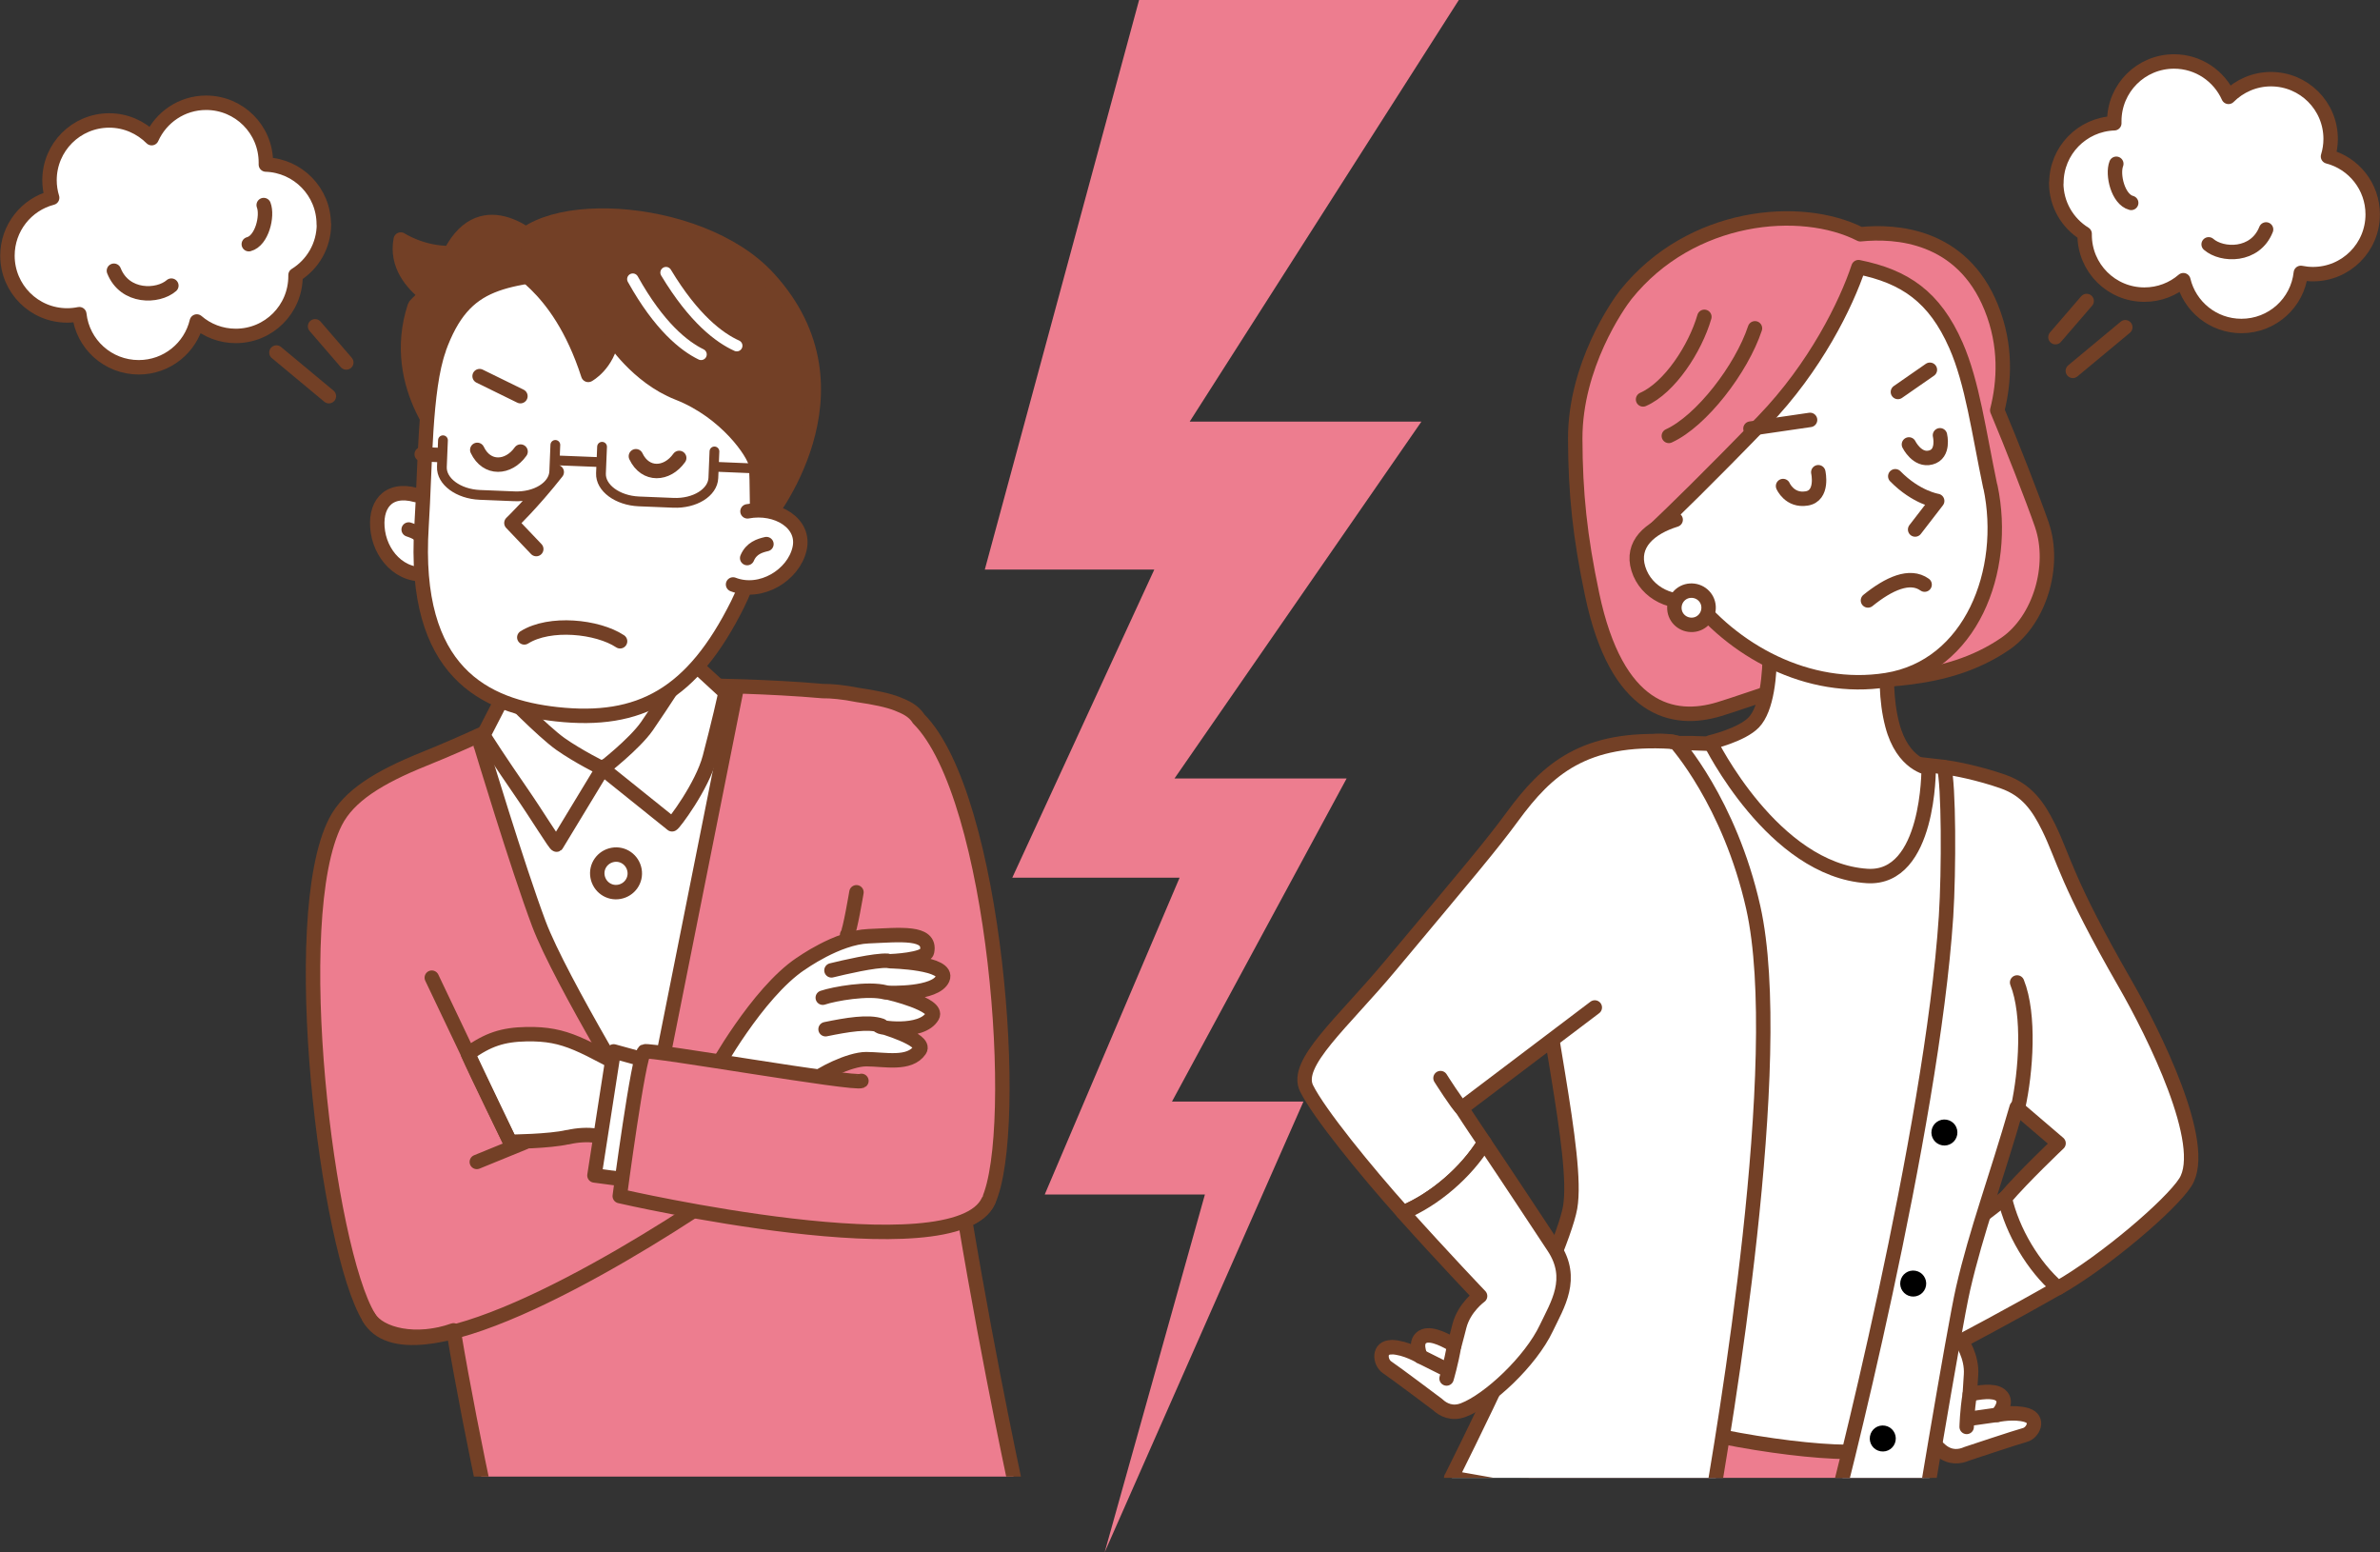 <?xml version="1.0" encoding="UTF-8"?>
<svg id="_レイヤー_1" data-name="レイヤー 1" xmlns="http://www.w3.org/2000/svg" xmlns:xlink="http://www.w3.org/1999/xlink" viewBox="0 0 153.34 100">
  <rect x="0" y="0" width="153.34" height="100" fill="#333333" stroke="none"/>
  <defs>
    <style>
      .cls-1 {
        fill: #734026;
      }

      .cls-1, .cls-2, .cls-3, .cls-4, .cls-5, .cls-6 {
        stroke-linecap: round;
        stroke-linejoin: round;
      }

      .cls-1, .cls-2, .cls-3, .cls-5 {
        stroke-width: .93px;
      }

      .cls-1, .cls-2, .cls-3, .cls-5, .cls-6 {
        stroke: #734026;
      }

      .cls-2, .cls-7 {
        fill: #ed7d8f;
      }

      .cls-3, .cls-8 {
        fill: #fff;
      }

      .cls-4 {
        stroke: #fff;
        stroke-width: .73px;
      }

      .cls-4, .cls-9, .cls-5, .cls-6 {
        fill: none;
      }

      .cls-10 {
        clip-path: url(#clippath);
      }

      .cls-9, .cls-11, .cls-8, .cls-7 {
        stroke-width: 0px;
      }

      .cls-6 {
        stroke-width: .63px;
      }

      .cls-12 {
        clip-path: url(#clippath-1);
      }
    </style>
    <clipPath id="clippath">
      <rect class="cls-9" x="81.94" y="11.55" width="64.25" height="83.65"/>
    </clipPath>
    <clipPath id="clippath-1">
      <rect id="SVGID" class="cls-9" x="14.6" y="10.66" width="52.86" height="84.46"/>
    </clipPath>
  </defs>
  <g class="cls-10">
    <g>
      <g>
        <path class="cls-2" d="m131.56,33.82c-.6-1.72-1.96-5.21-2.88-7.39.46-1.82.61-4.17-.39-6.63-1.9-4.69-6.16-4.94-8.43-4.71-3.81-1.94-10.91-1.35-15.11,3.89-.51.64-3.27,4.59-3.26,9.28.01,3.49.3,6.3,1.09,10.04,1.58,7.5,5.2,8.29,8.19,7.38,2.1-.64,4.76-1.71,6.35-1.85,2.36-.21,3.12.15,5.8-.18,2.17-.26,4.32-.84,6.28-2.18,2.23-1.53,3.25-5.04,2.36-7.64Z"/>
        <rect class="cls-2" x="99.25" y="85.69" width="25.08" height="12.62" transform="translate(17.67 -18.01) rotate(10)"/>
        <g>
          <path class="cls-3" d="m130.58,91.16c-.84-.25-1.9-.01-1.9-.01,0,0,.78-.81.2-1.28-.42-.35-1.45-.17-1.97-.05.03-.51.06-.96.08-1.26.08-1.19-.63-2.18-.63-2.18,0,0,2.98-1.56,6.22-3.41-.04-2.01-1.03-4.4-3.43-5.77-2.03,1.55-5.14,3.99-6.19,4.81-1.86,1.45-1.36,3.33-1.17,4.94.27,2.28,1.97,5.43,3.28,6.5.59.48,1.2.4,1.65.2,0,0,3.21-1.07,3.74-1.21.53-.14.95-1.03.11-1.28Z"/>
          <path class="cls-3" d="m126.91,89.81c-.18,1.1-.2,2.11-.2,2.11"/>
          <line class="cls-3" x1="126.92" y1="91.39" x2="128.68" y2="91.14"/>
        </g>
        <path class="cls-3" d="m105.12,90.95c.49-1.93,2.6-12.21,2.92-15.1,1.42-13.03.49-21.28-.75-27.94,3.89-.3,14.8,1.16,17.94,1.5,3.24,9.32-.72,24.63-.72,24.63,0,0-3.69,13.72-4.16,19.43-2.98.35-11.16-.9-15.23-2.52Z"/>
        <path class="cls-3" d="m113.81,38.12s.87,6.65-.82,8.42c-.78.81-2.79,1.28-2.79,1.28,0,0,4.04,8.23,10.1,8.61,4.03.25,3.96-6.95,3.96-6.95,0,0-1.67-.21-2.34-2.77-.85-3.2.09-7.31.09-7.31"/>
        <path class="cls-3" d="m123.43,100.46s2.46-14.89,3.05-17.45c.86-3.73,2.11-7.03,3.45-11.67l2.7,2.31s-2.34,2.22-3.46,3.55c.49,2.13,1.83,4.38,3.43,5.77,3.02-1.72,7.27-5.35,8.2-6.81,1.54-2.41-2.06-9.62-3.88-12.79-3.83-6.67-3.92-8.01-4.93-10.07-.67-1.36-1.4-2.41-2.93-2.95-1.53-.54-3.19-.87-3.81-.93.31,1.07.32,6.64.13,9.62-.91,13.77-6.91,37.39-7.77,40.39l5.85,1.03Z"/>
        <path class="cls-3" d="m93.51,95.19s7.07-14.11,7.65-17.4c.58-3.29-1.87-12.94-2.36-19.86-.15-2.14,5.38-9.37,7.31-10.08.7-.26,1.85-.03,1.85-.03,0,0,3.47,3.83,5,10.64,2.19,9.77-1.81,33.42-2.91,39.65l-16.55-2.92Z"/>
        <path class="cls-3" d="m102.75,64.9l-8.58,6.49s.61.95,1.47,2.21c-1.17,1.92-3.22,3.67-5.24,4.51-2.39-2.67-5.43-6.4-6.22-8-.8-1.62,2.3-4.19,5.39-7.89,5.08-6.08,6.49-7.73,7.87-9.61,2.25-3.07,4.61-5.18,10.28-4.83"/>
        <g>
          <path class="cls-3" d="m89.67,86.78c.91.03,1.86.61,1.86.61,0,0-.5-1.04.23-1.32.53-.2,1.47.31,1.94.6.14-.5.25-.96.33-1.26.31-1.19,1.33-1.92,1.33-1.92,0,0-2.4-2.51-4.96-5.37,2.02-.84,4.07-2.6,5.24-4.51,1.47,2.18,3.71,5.58,4.47,6.73,1.34,2.03.24,3.7-.48,5.21-1.01,2.14-3.71,4.66-5.34,5.28-.73.28-1.3,0-1.67-.35,0,0-2.78-2.09-3.25-2.4-.47-.31-.59-1.32.31-1.29Z"/>
          <path class="cls-3" d="m93.69,86.67c-.19,1.13-.49,2.13-.49,2.13"/>
          <line class="cls-3" x1="93.17" y1="88.21" x2="91.53" y2="87.39"/>
        </g>
        <path class="cls-11" d="m124.45,72.81c-.08.45.22.89.68.97.45.08.89-.22.97-.68s-.22-.89-.68-.97c-.45-.08-.89.22-.97.68Z"/>
        <path class="cls-11" d="m122.44,82.54c-.08.45.22.89.68.97.45.08.89-.22.97-.68.08-.45-.22-.89-.68-.97-.46-.08-.89.22-.97.68Z"/>
        <path class="cls-11" d="m120.48,92.52c-.08.46.22.89.68.97s.89-.22.97-.68c.08-.45-.22-.89-.68-.97s-.89.22-.97.68Z"/>
        <path class="cls-3" d="m128.23,31.35c-.75-3.58-1.15-6.68-2.21-9.1-1.38-3.14-3.3-4.44-6.28-5.04-.79,2.38-2.78,6.44-6.13,9.91-3.51,3.63-5.88,5.93-6.98,6.97.64,1.61,1.4,3.06,2.16,4.07,2.79,3.74,7.7,6.45,12.75,5.65,5.43-.86,7.85-7.02,6.7-12.46Z"/>
        <path class="cls-5" d="m113.07,21.15c-.87,2.62-3.45,5.97-5.55,6.93"/>
        <path class="cls-5" d="m109.81,20.41c-.59,2.04-2.24,4.57-3.95,5.32"/>
        <path class="cls-3" d="m122.11,30.68c1.35,1.38,2.7,1.59,2.7,1.59l-1.42,1.84"/>
        <path class="cls-3" d="m107.96,33.48c-1.67.52-2.89,1.58-2.4,3.16s2.24,2.44,3.91,1.93"/>
        <path class="cls-3" d="m124,37.66c-.95-.68-2.3-.07-3.65,1.02"/>
        <line class="cls-3" x1="124.34" y1="23.82" x2="122.28" y2="25.25"/>
        <path class="cls-3" d="m107.88,39.23c.04.61.57,1.06,1.18,1.02.61-.04,1.06-.57,1.02-1.18-.04-.61-.57-1.06-1.18-1.02-.61.04-1.06.57-1.02,1.18Z"/>
        <line class="cls-3" x1="116.62" y1="27.05" x2="112.78" y2="27.61"/>
        <path class="cls-3" d="m122.99,28.63s.53,1.08,1.41.84c.88-.23.59-1.43.59-1.43"/>
        <path class="cls-3" d="m117.15,30.42s.34,1.52-.75,1.69c-1.1.18-1.52-.8-1.52-.8"/>
      </g>
      <path class="cls-2" d="m94.17,71.39c-.25-.19-1.36-1.94-1.36-1.94"/>
      <path class="cls-3" d="m130.02,71.34c.51-2.29.77-5.98-.06-8.05"/>
    </g>
  </g>
  <g>
    <path class="cls-3" d="m20.86,14.45c0-2.09-1.66-3.78-3.73-3.85,0-.04,0-.09,0-.13,0-2.13-1.72-3.85-3.85-3.85-1.57,0-2.91.94-3.51,2.28-.7-.7-1.67-1.14-2.73-1.14-2.13,0-3.85,1.72-3.85,3.85,0,.39.06.77.17,1.13-1.66.43-2.88,1.94-2.88,3.73,0,2.13,1.72,3.85,3.85,3.85.27,0,.53-.03.78-.08.21,1.93,1.84,3.42,3.83,3.42,1.82,0,3.34-1.26,3.74-2.95.67.58,1.55.93,2.51.93,2.13,0,3.85-1.72,3.85-3.85,0-.02,0-.04,0-.07,1.1-.68,1.83-1.89,1.83-3.28Z"/>
    <line class="cls-3" x1="20.3" y1="21.02" x2="22.31" y2="23.35"/>
    <line class="cls-3" x1="17.81" y1="22.71" x2="21.19" y2="25.52"/>
    <path class="cls-3" d="m7.34,17.44c.7,1.77,2.84,1.71,3.7.96"/>
    <path class="cls-3" d="m16.99,13.21c.27.7-.11,2.3-.96,2.52"/>
  </g>
  <g class="cls-12">
    <g>
      <path class="cls-2" d="m59.18,46.29c-.34-.52-.85-.74-1.37-.95-.58-.23-1.49-.42-2.55-.57-.93-.19-1.77-.26-2.24-.25-3.49-.31-7.35-.35-7.38-.35-5.23.39-9.44.66-11.18,1.5-1.81.87-4.25,2.06-7.15,3.23s-4.84,2.36-5.7,4.05c-3.16,6.22-.53,27.54,2.16,31.92.69,1.13,3.06,1.68,5.45.83,1.18,7.14,3.36,16.72,3.36,16.72l33.04-5.82s-1.8-8.17-3.44-17.98c.73-.29,1.25-.7,1.5-1.25,2.1-4.59.5-26.08-4.5-31.07Z"/>
      <path class="cls-3" d="m30.98,48.01s2.36,7.83,3.74,11.5c1.38,3.67,7.11,13.03,7.11,13.03l5.59-28-16.45,3.47Z"/>
      <path class="cls-3" d="m42.51,37.93s.63,6.02,2.63,8.17c2.01,2.15-.13,2.38-.13,2.38,0,0-2.06.1-5.73.83-4.23.85-4.9,1.24-4.9,1.24,0,0-1.37.63-.25-2.95,1.12-3.58-.37-7.61-.37-7.61"/>
      <path class="cls-3" d="m38.83,49.51l4.47,3.59c.08.02,1.94-2.44,2.43-4.31.51-1.94,1.04-4.18,1-4.18l-2.25-2.07s-1.99,3.08-2.8,4.24c-.81,1.16-2.85,2.74-2.85,2.74Z"/>
      <path class="cls-3" d="m38.83,49.51l-2.97,4.9c-.07.05-1.24-1.88-2.34-3.47-1.14-1.65-2.41-3.57-2.37-3.59l1.4-2.72s2.4,2.47,3.55,3.29c1.16.82,2.73,1.59,2.73,1.59Z"/>
      <path class="cls-3" d="m40.88,56.05c.12.66-.32,1.28-.98,1.4-.66.12-1.28-.32-1.4-.98-.12-.66.32-1.28.98-1.4.66-.12,1.28.32,1.4.98Z"/>
      <path class="cls-3" d="m36.58,73.26c2.72-.63,4.17,1.06,4.26.44.09-.62.63-4.26.63-4.26-4.02-2.12-4.95-2.86-7.54-2.82-1.55.03-2.5.35-3.78,1.27.54,1.24,2.71,5.66,2.71,5.66,0,0,2.54-.02,3.72-.3Z"/>
      <path class="cls-3" d="m51.59,62.09s2.35-1.7,4.36-1.78c2.01-.08,4.05-.34,3.78.99-.11.54-2.35.62-2.35.62,0,0,3.81.08,3.35,1.13-.46,1.03-3.43.91-3.43.91,0,0,3.2.75,2.77,1.5-.69,1.2-3.59.73-3.41.63,0,0,3.06.86,2.6,1.55-.66.98-2.28.59-3.45.59-1.09,0-3.02,1-3.42,1.41s-6.38-.63-6.38-.63c0,0,2.76-5.03,5.57-6.92Z"/>
      <line class="cls-5" x1="30.72" y1="74.85" x2="33.78" y2="73.6"/>
      <g>
        <path class="cls-3" d="m26.8,31.89c-1.84-.51-2.71.68-2.45,2.38s1.76,3.16,3.63,2.6"/>
        <path class="cls-3" d="m27.49,35.11c-.22-.66-.74-.86-1.16-1"/>
        <path class="cls-1" d="m29.03,16.3c-1.82.04-3.21-.87-3.21-.87-.32,1.65.76,2.86,1.62,3.53-.04.12-.68.66-.72.78-1.73,5.28,2.3,9.27,2.3,9.27l5.63-13.33s-3.51-3.47-5.62.6Z"/>
        <path class="cls-3" d="m28.28,22.49c-.93,2.58-.88,7.61-1.12,11.39-.61,9.48,4.12,11.62,8.7,12.13,5.38.59,8.76-1.27,11.66-7.08,1.44-2.88,2.59-8.28,2.14-11.94s-6.08-10.36-11.63-9.68c-5.55.68-8.08.53-9.76,5.18Z"/>
        <path class="cls-1" d="m49.31,33.54s6.9-8.34.18-15.64c-4.46-4.86-15.7-5.34-16.77-1.25-.14.54,3.2,1.38,5.18,7.5,0,0,1.23-.65,1.54-2.4,0,0,1.59,2.52,4.24,3.56,3.12,1.22,4.92,3.9,5.02,4.6.1.7.08,4.52.08,4.52,0,0,.4-1.7,1.25-1.35.85.35-.71.46-.71.46"/>
        <path class="cls-3" d="m48.16,32.94c1.88-.36,3.75.77,3.35,2.43-.39,1.67-2.47,2.98-4.28,2.28"/>
        <path class="cls-3" d="m35.87,30.41c-1.55,1.97-2.92,3.28-2.92,3.28l1.6,1.68"/>
        <path class="cls-3" d="m48.14,35.95c.27-.64.81-.8,1.24-.9"/>
        <path class="cls-4" d="m42.91,17.56c1.8,2.99,3.45,4.21,4.56,4.71"/>
        <path class="cls-4" d="m40.77,17.98c1.7,3.05,3.31,4.32,4.4,4.85"/>
        <g>
          <path class="cls-8" d="m35.78,28.66s-.03.77-.07,1.71c-.04.94-1.2,1.66-2.58,1.6l-2.22-.09c-1.38-.06-2.48-.87-2.44-1.81s.07-1.71.07-1.71"/>
          <path class="cls-6" d="m35.78,28.66s-.03.77-.07,1.71c-.04.94-1.2,1.66-2.58,1.6l-2.22-.09c-1.38-.06-2.48-.87-2.44-1.81s.07-1.71.07-1.71"/>
        </g>
        <g>
          <path class="cls-8" d="m46.03,29.08s-.03.77-.07,1.71c-.04.94-1.2,1.66-2.58,1.6l-2.22-.09c-1.38-.06-2.48-.87-2.44-1.81.04-.94.07-1.71.07-1.71"/>
          <path class="cls-6" d="m46.03,29.08s-.03.77-.07,1.71c-.04.94-1.2,1.66-2.58,1.6l-2.22-.09c-1.38-.06-2.48-.87-2.44-1.81.04-.94.07-1.71.07-1.71"/>
        </g>
        <g>
          <line class="cls-8" x1="49.44" y1="30.21" x2="46.1" y2="30.07"/>
          <line class="cls-6" x1="49.44" y1="30.21" x2="46.1" y2="30.07"/>
        </g>
        <g>
          <line class="cls-8" x1="38.69" y1="29.77" x2="35.91" y2="29.66"/>
          <line class="cls-6" x1="38.69" y1="29.77" x2="35.91" y2="29.66"/>
        </g>
        <g>
          <line class="cls-8" x1="28.3" y1="29.31" x2="27.17" y2="29.26"/>
          <line class="cls-5" x1="28.3" y1="29.31" x2="27.17" y2="29.26"/>
        </g>
        <path class="cls-3" d="m33.78,41.06c1.64-1.03,4.72-.71,6.17.25"/>
        <path class="cls-3" d="m30.75,28.98c.61,1.29,2.01,1.21,2.79.11"/>
        <path class="cls-3" d="m40.97,29.39c.61,1.29,2.01,1.21,2.79.11"/>
        <line class="cls-3" x1="30.9" y1="24.23" x2="33.53" y2="25.52"/>
      </g>
      <path class="cls-5" d="m45.7,77.33c-6.05,4.07-19.44,11.99-21.94,7.53"/>
      <line class="cls-5" x1="27.82" y1="62.98" x2="32.86" y2="73.56"/>
      <path class="cls-3" d="m56.78,66.07c-.83-.29-2.22-.05-3.59.23"/>
      <path class="cls-3" d="m57.06,63.93c-1.13-.3-3.31.09-4.05.34"/>
      <path class="cls-3" d="m57.17,61.89c-.82-.04-2.78.42-3.6.62"/>
      <polyline class="cls-3" points="42.23 68.47 39.54 67.73 38.3 75.72 40.78 76.05"/>
      <path class="cls-2" d="m55.5,69.63c-.36.27-13.61-2.06-13.98-1.9-.38.17-1.59,9.32-1.59,9.32,0,0,21.61,4.98,23.75.31"/>
      <path class="cls-2" d="m54.58,60.22c.17-.17.6-2.74.6-2.74"/>
    </g>
  </g>
  <g>
    <path class="cls-3" d="m132.49,11.79c0-2.09,1.66-3.78,3.73-3.85,0-.04,0-.09,0-.13,0-2.13,1.72-3.85,3.85-3.85,1.57,0,2.91.94,3.51,2.28.7-.7,1.67-1.14,2.73-1.14,2.13,0,3.85,1.72,3.85,3.85,0,.39-.06.77-.17,1.13,1.66.43,2.88,1.94,2.88,3.73,0,2.13-1.72,3.85-3.85,3.85-.27,0-.53-.03-.78-.08-.21,1.93-1.84,3.42-3.83,3.42-1.82,0-3.34-1.26-3.74-2.95-.67.58-1.55.93-2.51.93-2.13,0-3.85-1.72-3.85-3.85,0-.02,0-.04,0-.07-1.1-.68-1.83-1.89-1.83-3.28Z"/>
    <line class="cls-3" x1="134.44" y1="19.39" x2="132.43" y2="21.72"/>
    <line class="cls-3" x1="136.93" y1="21.08" x2="133.55" y2="23.89"/>
    <path class="cls-3" d="m146,14.78c-.7,1.77-2.84,1.71-3.7.96"/>
    <path class="cls-3" d="m136.35,10.55c-.27.7.11,2.3.96,2.52"/>
  </g>
  <polygon class="cls-7" points="73.39 0 93.99 0 76.65 27.16 91.58 27.16 75.67 50.15 86.76 50.15 75.51 70.96 83.98 70.96 71.17 100 77.63 76.95 67.31 76.95 76 56.54 65.22 56.54 74.37 36.69 63.45 36.69 73.39 0"/>
</svg>